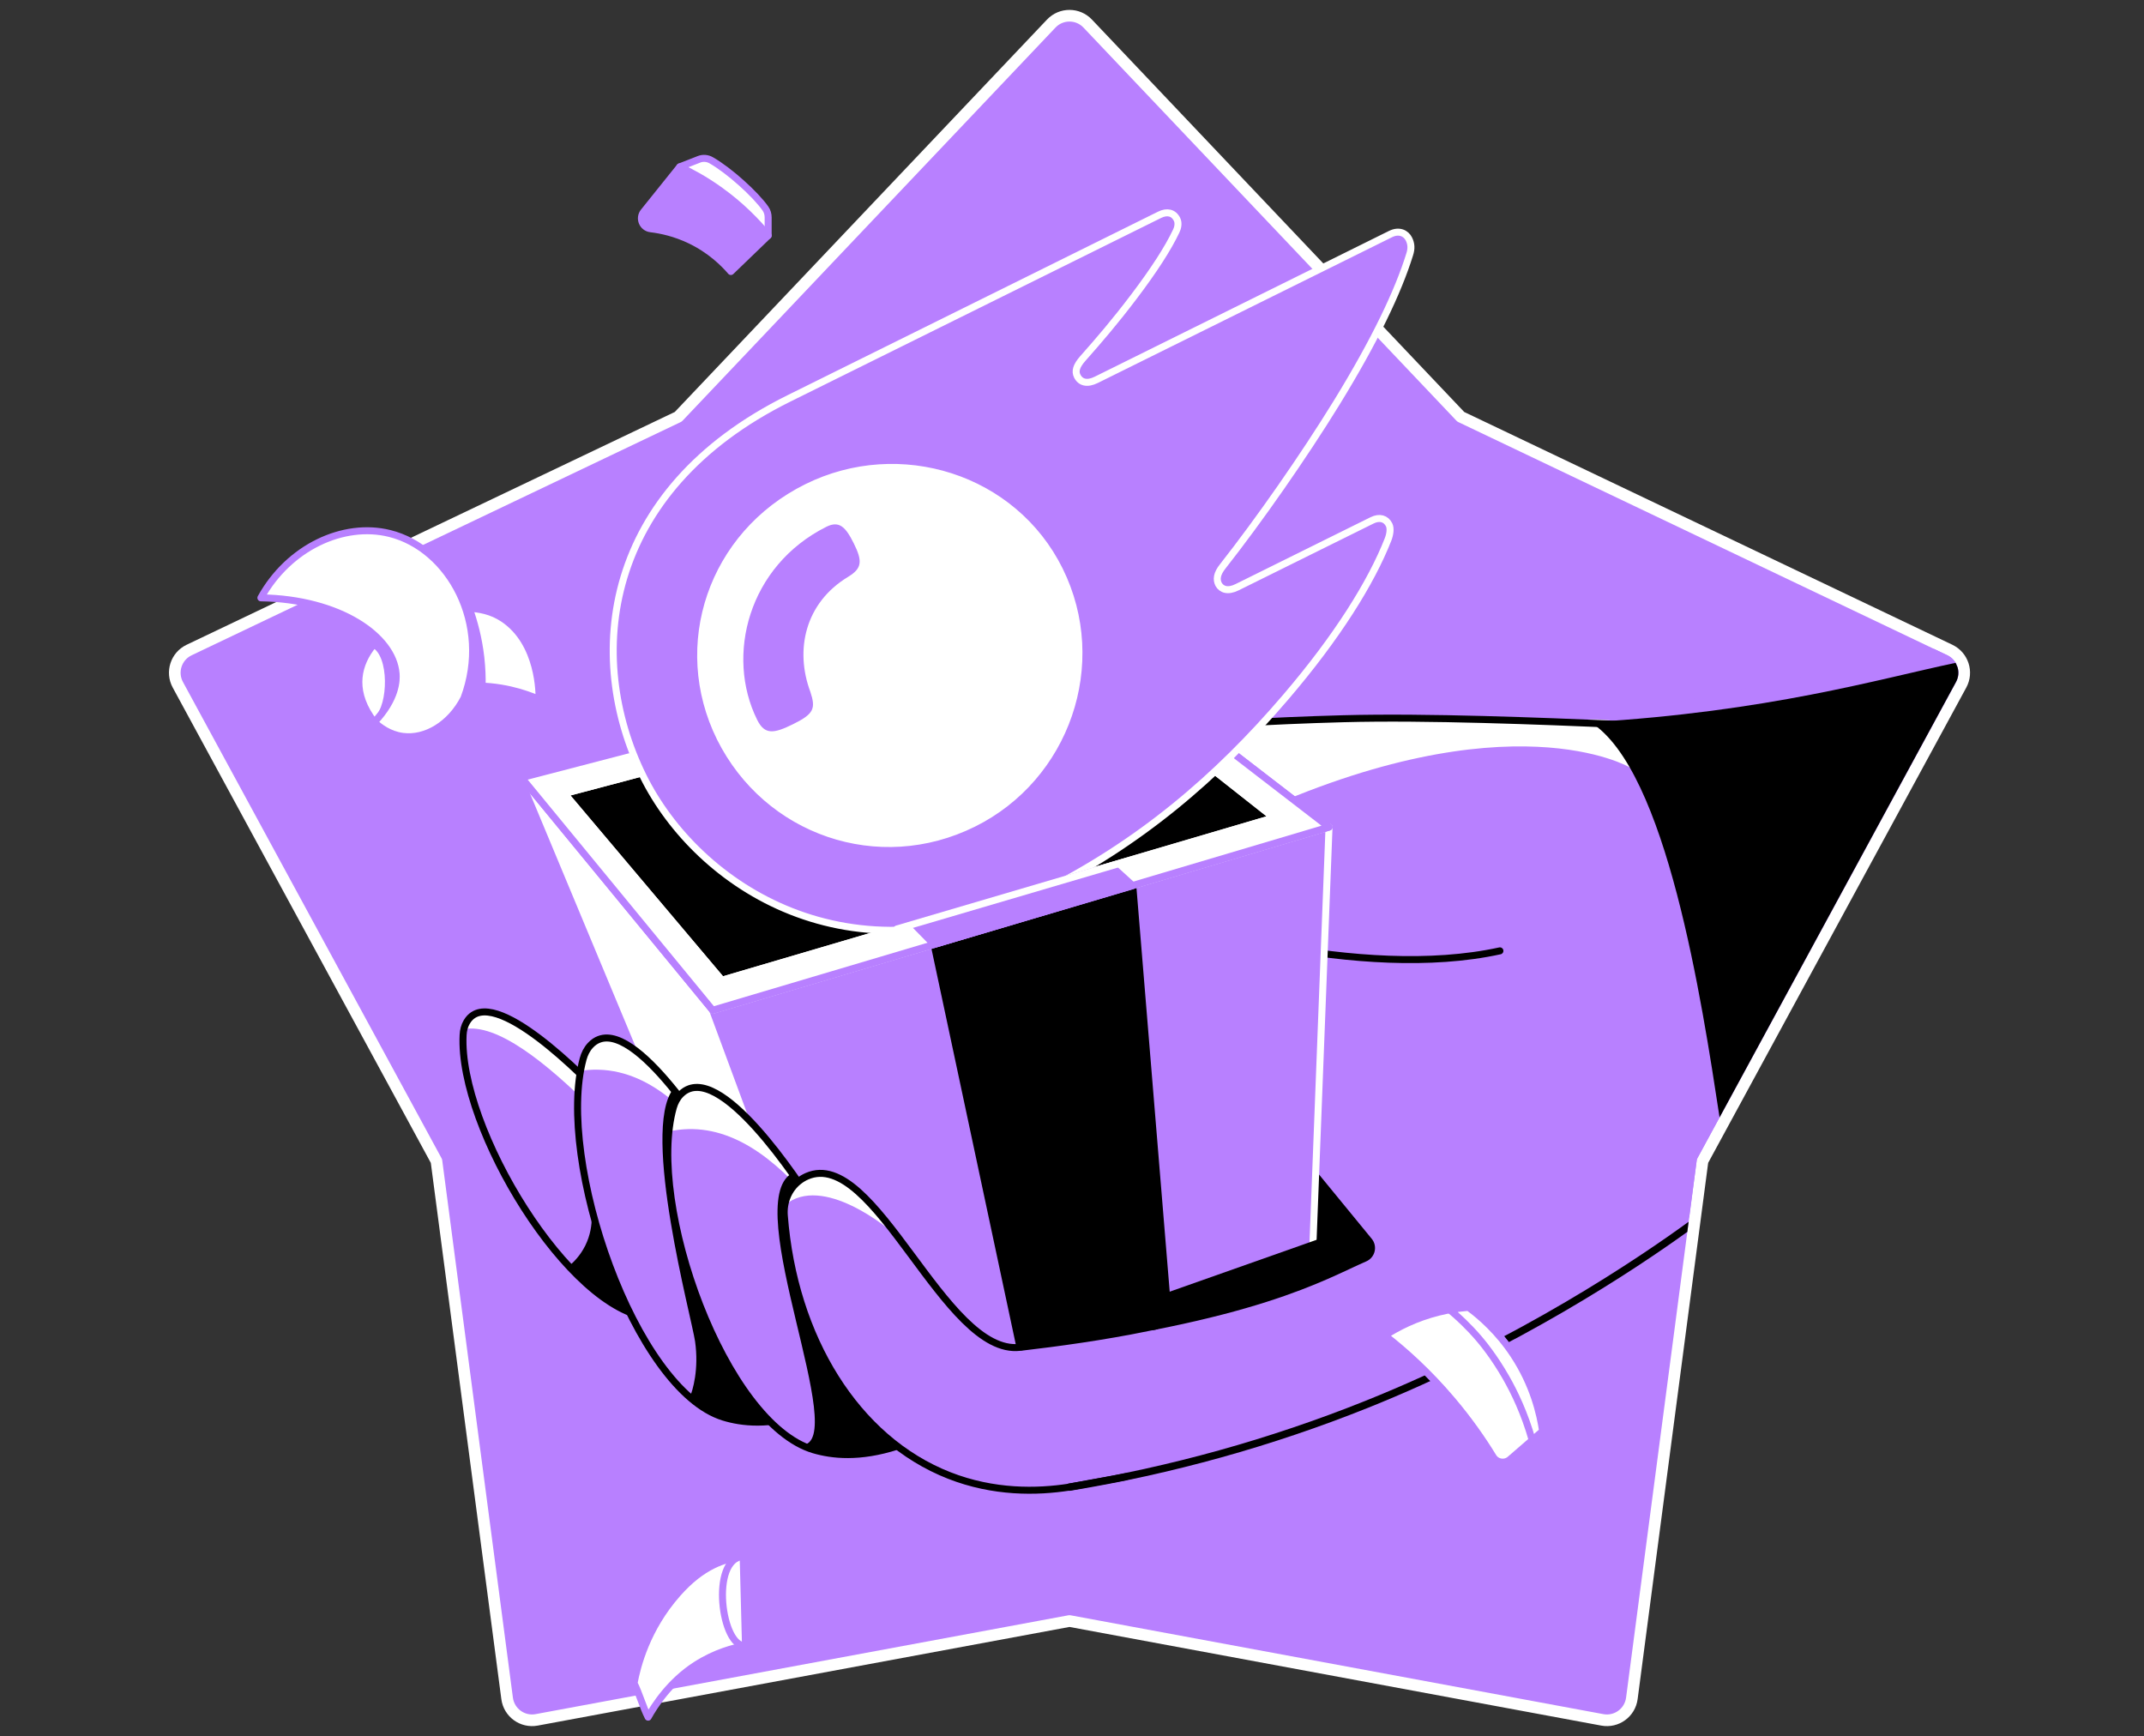 <svg width="368" height="298" viewBox="0 0 368 298" fill="none" xmlns="http://www.w3.org/2000/svg">
<rect x="0" y="0" width="368" height="298" fill="#333333" stroke="none"/>
<path d="M30.524 117.52L30.524 117.521L74.913 199.258L87.043 291.481L87.043 291.481C87.366 293.934 89.679 295.614 92.111 295.164L92.111 295.164L183.568 278.199L275.026 295.164L275.026 295.164C277.458 295.614 279.771 293.934 280.094 291.481L280.094 291.481L292.224 199.258L336.618 117.521C337.8 115.347 336.912 112.629 334.686 111.561L334.684 111.56L250.726 71.527L186.699 4.05C184.997 2.25 182.136 2.25 180.434 4.049C180.433 4.049 180.433 4.05 180.433 4.05L116.416 71.527L32.458 111.56C32.458 111.56 32.458 111.56 32.458 111.56C30.227 112.623 29.344 115.343 30.524 117.52Z" fill="#B880FF" stroke="white" stroke-width="2" stroke-linecap="round" stroke-linejoin="round"/>
<path d="M289.96 208.748L291.251 198.938L335.734 117.038C336.642 115.369 335.961 113.278 334.249 112.457L331.985 111.377C320.01 113.894 307.942 116.379 295.772 118.82C287.594 120.463 279.443 122.072 271.33 123.65C258.555 123.115 244.943 122.964 230.596 123.347C217.783 123.693 205.591 124.438 194.086 125.459C192.422 134.993 190.764 144.527 189.1 154.066L183.569 255.213C197.737 252.89 215.287 248.726 234.517 241.028C257.388 231.878 275.3 220.664 288.226 211.157C288.804 210.357 289.263 211.038 289.96 208.748Z" fill="#B880FF"/>
<path d="M257.447 163.185C233.61 168.392 200.978 158.777 189.094 154.073" stroke="black" stroke-width="1.2" stroke-miterlimit="10" stroke-linecap="round" stroke-linejoin="round"/>
<path d="M230.59 123.352C217.777 123.698 205.586 124.443 194.08 125.464C193.2 130.526 192.314 135.587 191.433 140.648C194.858 140.632 204.586 144.554 214.623 139.946C259.084 119.533 279.713 131.687 279.713 131.687C279.713 131.687 297.555 129.056 295.594 124.357H286.957C282.381 125.264 275.883 122.769 271.33 123.655C258.549 123.12 244.942 122.963 230.59 123.352Z" fill="white"/>
<path d="M335.734 117.038C336.166 116.244 336.236 115.358 336.01 114.559L335.664 113.754C322.327 116.574 303.529 122.132 272.988 123.947C286.071 132.114 292.11 171.86 295.151 191.77L335.734 117.038Z" fill="black"/>
<path d="M277.396 124.298C264.621 123.764 244.943 122.964 230.59 123.348C217.778 123.693 205.586 124.439 194.08 125.46" stroke="black" stroke-width="1.2" stroke-miterlimit="10" stroke-linecap="round" stroke-linejoin="round"/>
<path d="M171.01 226.79L175.072 231.236C215.601 226.217 227.036 219.066 234.269 215.927C235.43 215.425 235.781 213.95 234.976 212.973C231.368 208.57 227.754 204.168 224.146 199.765L171.01 226.79Z" fill="black" stroke="black" stroke-width="1.2" stroke-miterlimit="10" stroke-linecap="round" stroke-linejoin="round"/>
<path d="M90.881 134.4L119.931 204.071L147.394 241.159L122.324 173.373L90.881 134.4Z" fill="white" stroke="white" stroke-width="1.2" stroke-miterlimit="10" stroke-linecap="round" stroke-linejoin="round"/>
<path d="M228.117 141.945L122.325 173.372L147.394 241.158L225.367 213.204L228.117 141.945Z" fill="#B880FF"/>
<path d="M122.324 173.372L147.394 241.157" stroke="#B880FF" stroke-width="1.2" stroke-miterlimit="10" stroke-linecap="round" stroke-linejoin="round"/>
<path d="M225.367 213.204L228.117 141.945L122.325 173.372" stroke="white" stroke-width="1.2" stroke-miterlimit="10" stroke-linecap="round" stroke-linejoin="round"/>
<path d="M147.394 241.158L226.577 213.204" stroke="black" stroke-width="1.2" stroke-miterlimit="10" stroke-linecap="round" stroke-linejoin="round"/>
<path d="M194.431 152.002L160.336 162.093L175.072 231.234L200.211 222.219L194.431 152.002Z" fill="black" stroke="black" stroke-width="1.2" stroke-miterlimit="10" stroke-linecap="round" stroke-linejoin="round"/>
<path d="M184.854 108.623L91.389 132.968C90.514 133.195 90.168 134.254 90.746 134.956L122.324 173.373L228.116 141.946L184.854 108.623Z" fill="white" stroke="#B880FF" stroke-width="1.2" stroke-miterlimit="10" stroke-linecap="round" stroke-linejoin="round"/>
<path d="M183.99 113.749L97.925 136.517L124.107 167.544L217.389 140.098L183.99 113.749Z" fill="black"/>
<path d="M184.854 108.623L89.514 133.46L122.324 173.373L228.116 141.946L184.854 108.623ZM97.925 136.518L183.984 113.749L217.383 140.093L124.101 167.545L97.925 136.518Z" fill="white"/>
<path d="M184.854 108.623L89.514 133.46L122.324 173.373L228.116 141.946L184.854 108.623Z" stroke="#B880FF" stroke-width="1.2" stroke-miterlimit="10" stroke-linecap="round" stroke-linejoin="round"/>
<path d="M104.423 189.194C102.7 187.325 86.949 170.477 81.218 174.204C80.823 174.458 80.45 174.831 80.126 175.371C79.721 176.046 79.527 176.829 79.489 177.629C78.679 193.564 97.687 224.937 111.732 226.152C114.616 226.4 118.797 226.012 123.993 222.911C124.771 216.445 123.361 212.037 122.562 209.212C122.259 208.132 104.423 189.194 104.423 189.194Z" fill="#B880FF"/>
<path d="M104.423 189.194C102.699 187.325 86.948 170.477 81.217 174.204C80.823 174.458 80.45 174.831 80.126 175.371C79.894 175.76 79.737 176.186 79.634 176.629C90.767 174.485 113.308 203.195 123.869 214.711C123.512 212.443 122.961 210.633 122.561 209.218C122.259 208.132 104.423 189.194 104.423 189.194Z" fill="white"/>
<path d="M104.423 189.194C102.7 187.325 86.949 170.477 81.218 174.204C80.823 174.458 80.45 174.831 80.126 175.371C79.721 176.046 79.527 176.829 79.489 177.629C78.679 193.564 97.687 224.937 111.732 226.152C114.616 226.4 118.797 226.012 123.993 222.911C124.771 216.445 123.361 212.037 122.562 209.212C122.259 208.132 104.423 189.194 104.423 189.194Z" stroke="black" stroke-width="1.2" stroke-miterlimit="10" stroke-linecap="round" stroke-linejoin="round"/>
<path d="M123.513 223.186C121.752 219.27 117.301 209.406 117.063 209.163C110.84 202.94 102.16 205.544 101.16 205.787C101.436 206.813 102.214 210.227 100.458 213.765C99.599 215.494 98.443 216.634 97.628 217.304C102.3 222.322 107.264 225.757 111.731 226.146C114.524 226.395 118.538 226.027 123.513 223.186Z" fill="black"/>
<path d="M124.923 200.532C123.459 198.048 110.052 175.62 102.819 178.375C102.322 178.564 101.82 178.882 101.334 179.406C100.729 180.055 100.323 180.881 100.086 181.756C95.376 199.209 108.912 238.501 124.172 243.211C127.305 244.178 132.031 244.751 138.53 242.557C140.939 235.584 140.431 230.366 140.226 227.049C140.139 225.774 124.923 200.532 124.923 200.532Z" fill="#B880FF"/>
<path d="M124.923 200.532C123.459 198.048 110.052 175.62 102.819 178.375C102.322 178.564 101.82 178.882 101.334 179.406C100.983 179.779 99.611 180.843 99.135 183.857C118.938 180.379 130.433 210.245 139.372 225.526C139.524 222.928 140.328 228.713 140.226 227.049C140.139 225.774 124.923 200.532 124.923 200.532Z" fill="white"/>
<path d="M124.922 200.533C124.366 199.593 122.103 195.79 119.105 191.582L115.518 186.926C110.008 194.191 118.737 226.218 119.305 230.22C119.98 235.001 118.91 238.636 118.397 239.787C126.386 246.706 137.103 243.038 138.529 242.558C140.938 235.584 140.431 230.366 140.225 227.049C140.139 225.775 124.922 200.533 124.922 200.533Z" fill="black"/>
<path d="M124.923 200.532C123.459 198.048 110.052 175.62 102.819 178.375C102.322 178.564 101.82 178.882 101.334 179.406C100.729 180.055 100.323 180.881 100.086 181.756C95.376 199.209 108.912 238.501 124.172 243.211C127.305 244.178 132.031 244.751 138.53 242.557C140.939 235.584 140.431 230.366 140.226 227.049C140.139 225.774 124.923 200.532 124.923 200.532Z" stroke="black" stroke-width="1.2" stroke-miterlimit="10" stroke-linecap="round" stroke-linejoin="round"/>
<path d="M140.409 208.025C138.945 205.653 125.538 184.214 118.305 186.845C117.809 187.023 117.306 187.331 116.82 187.828C116.215 188.449 115.81 189.238 115.572 190.075C110.862 206.761 124.399 244.313 139.658 248.818C142.791 249.742 147.518 250.287 154.016 248.191C156.425 241.526 155.917 236.54 155.712 233.369C155.626 232.154 140.409 208.025 140.409 208.025Z" fill="#B880FF"/>
<path d="M140.409 208.024C138.945 205.653 125.538 184.213 118.305 186.844C117.808 187.022 117.155 187.222 116.82 187.827C115.572 190.074 114.103 194.223 114.81 194.18C132.841 190.263 146.118 215.565 155.058 230.176C155.209 227.697 155.809 234.951 155.706 233.363C155.625 232.153 140.409 208.024 140.409 208.024Z" fill="white"/>
<path d="M140.409 208.023C139.853 207.127 138.886 205.398 135.888 201.374C126.948 206.651 146.156 247.78 137.611 248.012C145.686 251.075 152.584 248.65 154.01 248.19C156.42 241.525 155.912 236.539 155.707 233.368C155.626 232.153 140.409 208.023 140.409 208.023Z" fill="black"/>
<path d="M140.409 208.025C138.945 205.653 125.538 184.214 118.305 186.845C117.809 187.023 117.306 187.331 116.82 187.828C116.215 188.449 115.81 189.238 115.572 190.075C110.862 206.761 124.399 244.313 139.658 248.818C142.791 249.742 147.518 250.287 154.016 248.191C156.425 241.526 155.917 236.54 155.712 233.369C155.626 232.154 140.409 208.025 140.409 208.025Z" stroke="black" stroke-width="1.2" stroke-miterlimit="10" stroke-linecap="round" stroke-linejoin="round"/>
<path d="M200.827 229.873L192.108 225.131L175.077 231.235C162.091 232.758 150.181 196.729 138.486 201.882C138.027 202.087 137.557 202.357 137.098 202.724C135.337 204.118 134.451 206.36 134.624 208.602C136.244 229.576 147.004 246.98 162.923 253.225C170.556 256.217 177.967 256.093 183.579 255.218C188.738 252.766 193.896 250.319 199.05 247.866L200.827 229.873Z" fill="#B880FF"/>
<path d="M192.104 225.125L175.337 231.138C175.299 231.148 175.31 231.202 175.348 231.202C181.614 230.468 189.197 229.441 197.079 227.837L192.104 225.125Z" fill="black" stroke="black" stroke-width="1.2" stroke-miterlimit="10"/>
<path d="M138.481 201.882C138.022 202.087 137.552 202.357 137.092 202.724C135.801 203.745 134.98 205.231 134.705 206.83C141.155 201.39 152.595 210.789 154.146 212.323C148.83 205.339 143.634 199.608 138.481 201.882Z" fill="white"/>
<path d="M192.103 225.126L175.072 231.23C162.086 232.753 150.176 196.724 138.481 201.877C138.022 202.082 137.552 202.353 137.093 202.72C135.332 204.113 134.446 206.355 134.619 208.597C136.239 229.572 146.999 246.976 162.918 253.22C170.551 256.213 177.962 256.088 183.574 255.213C188.328 254.301 190.315 254.009 193.286 253.42" stroke="black" stroke-width="1.2" stroke-miterlimit="10" stroke-linecap="round" stroke-linejoin="round"/>
<path d="M92.523 120.015C92.545 119.188 92.631 110.335 86.344 106.16C82.519 103.615 77.695 104.274 73.082 105.16C67.076 106.322 56.688 114.159 64.251 123.947C66.282 122.305 71.986 118.157 80.304 117.757C85.82 117.487 90.152 118.983 92.523 120.015Z" fill="white" stroke="#B880FF" stroke-width="1.2" stroke-miterlimit="10" stroke-linecap="round" stroke-linejoin="round"/>
<path d="M66.698 109.211L63.775 111.058C66.865 112.473 66.606 121.094 64.359 122.909C66.168 122.245 67.875 122.623 69.685 121.959L70.252 111.793L66.698 109.211Z" fill="#B880FF"/>
<path d="M83.356 117.779C83.389 116.283 83.329 114.613 83.13 112.809C82.746 109.417 81.952 106.522 81.131 104.231C77.831 103.772 74.287 104.464 71.197 105.949L72.92 119.167C75.07 118.432 77.544 117.882 80.31 117.746C81.369 117.703 82.384 117.714 83.356 117.779Z" fill="#B880FF"/>
<path d="M44.778 102.6C58.293 102.805 67.481 109.206 67.989 115.618C68.075 116.687 68.086 119.869 64.251 123.942C65.147 124.79 66.811 126.07 69.118 126.378C73.088 126.902 77.317 124.309 79.635 119.826C84.383 107.094 77.123 94.092 66.871 91.553C58.946 89.587 49.553 93.946 44.778 102.6Z" fill="white" stroke="#B880FF" stroke-width="1.2" stroke-miterlimit="10" stroke-linecap="round" stroke-linejoin="round"/>
<path d="M117.268 31.254L116.679 28.634L119.974 27.343C120.655 27.073 121.422 27.138 122.06 27.5C125.149 29.255 129.665 33.333 131.383 35.791C131.696 36.234 131.847 36.769 131.847 37.314V40.431L117.268 31.254Z" fill="white" stroke="#B880FF" stroke-width="1.2" stroke-miterlimit="10" stroke-linecap="round" stroke-linejoin="round"/>
<path d="M116.68 28.634C118.705 29.585 121.017 30.854 123.421 32.566C127.164 35.23 129.919 38.082 131.847 40.431C129.714 42.484 127.58 44.537 125.452 46.595C124.22 45.163 121.919 42.867 118.37 41.182C115.918 40.021 113.595 39.486 111.688 39.259C110.279 39.092 109.603 37.45 110.495 36.342C112.553 33.771 114.616 31.205 116.68 28.634Z" fill="#B880FF" stroke="#B880FF" stroke-width="1.2" stroke-miterlimit="10" stroke-linecap="round" stroke-linejoin="round"/>
<path d="M127.558 267.108L127.958 282.417C125.949 282.773 122.767 283.605 119.434 285.744C114.967 288.607 112.309 292.766 111.245 294.7C110.343 292.912 109.727 290.654 108.831 288.866C109.382 285.928 110.997 279.494 116.317 273.477C120.563 268.669 124.35 267.546 127.558 267.108Z" fill="white" stroke="#B880FF" stroke-width="1.2" stroke-miterlimit="10" stroke-linecap="round" stroke-linejoin="round"/>
<path d="M127.958 282.417L127.558 267.108C121.816 267.47 123.842 282.897 127.958 282.417Z" fill="white" stroke="#B880FF" stroke-width="1.2" stroke-miterlimit="10" stroke-linecap="round" stroke-linejoin="round"/>
<path d="M123.615 126.663C115.739 110.761 122.162 91.72 138.497 83.633C154.399 75.758 173.975 81.916 181.85 97.818C189.834 113.937 182.974 133.459 167.071 141.334C150.796 149.399 131.653 142.755 123.615 126.663ZM178.426 153.31C195.511 144.845 208.826 133.502 220.645 119.684C229.504 109.34 235.36 99.952 238.255 92.562C238.606 91.65 238.719 90.661 238.428 90.067C237.893 88.992 236.796 88.668 235.505 89.305L212.348 100.773C210.739 101.573 209.664 101.167 209.161 100.276C208.762 99.471 208.821 98.504 209.896 97.17C216.173 89.176 223.692 78.426 229.439 69.092C235.997 58.419 239.994 50.014 241.95 43.694C242.301 42.651 242.225 41.819 241.825 41.014C241.345 40.047 240.167 39.426 238.665 40.172L188.165 65.187C186.609 65.959 185.453 65.657 184.897 64.533C184.497 63.728 184.713 62.815 185.875 61.508C188.619 58.408 191.341 55.253 194.658 50.872C198.055 46.378 200.481 42.635 201.885 39.664C202.155 39.129 202.344 38.297 202.026 37.654C201.442 36.471 200.313 36.228 199.028 36.866L135.418 68.374C103.396 84.233 100.258 112.749 110.397 133.221C119.791 152.175 146.032 169.353 178.426 153.31Z" fill="#B880FF" stroke="white" stroke-width="1.2" stroke-miterlimit="10"/>
<path d="M123.615 126.663C115.739 110.761 122.162 91.72 138.497 83.634C154.399 75.758 173.975 81.916 181.85 97.818C189.834 113.937 182.974 133.459 167.071 141.334C150.796 149.399 131.653 142.755 123.615 126.663Z" fill="white"/>
<path d="M141.851 90.402C144.055 89.311 145.152 90.44 146.561 93.286C148.079 96.349 147.939 97.554 145.573 98.996C138.156 103.474 136.412 111.566 139.091 118.734C140.047 121.607 139.696 122.515 136.147 124.27C132.814 125.918 131.258 126.156 129.957 123.525C124.501 112.511 128.444 97.111 141.851 90.402Z" fill="#B880FF"/>
<path d="M156.371 158.053L160.336 162.093L194.431 152.003L190.218 148.168L156.371 158.053Z" fill="#B880FF"/>
<path d="M156.371 158.053L160.336 162.094L194.431 152.003L190.785 148.681" stroke="#B880FF" stroke-width="1.2" stroke-miterlimit="10" stroke-linecap="round" stroke-linejoin="round"/>
<path d="M193.486 147.795L153.951 159.43" stroke="white" stroke-width="1.2" stroke-miterlimit="10" stroke-linecap="round" stroke-linejoin="round"/>
<path d="M289.836 209.682C281.42 215.808 260.65 229.89 234.279 240.445C217.95 246.981 200.854 251.74 183.466 254.592C183.12 254.646 182.888 254.975 182.942 255.321C182.99 255.634 183.261 255.856 183.568 255.856C183.601 255.856 183.639 255.85 183.671 255.845C201.151 252.977 218.339 248.196 234.755 241.628C260.294 231.408 280.604 217.898 289.614 211.416L289.836 209.682Z" fill="black"/>
<path d="M237.715 229.193C239.87 227.805 242.96 226.19 246.908 225.201C248.788 224.731 250.522 224.488 252.045 224.369C254.168 225.936 257.166 228.545 259.791 232.515C263.227 237.711 264.356 242.724 264.783 245.614C262.919 247.229 261.055 248.85 259.186 250.465C258.29 251.243 256.912 251.037 256.291 250.027C254.438 247.002 252.11 243.653 249.183 240.212C245.185 235.491 241.161 231.883 237.715 229.193Z" fill="white" stroke="#B880FF" stroke-width="1.2" stroke-miterlimit="10" stroke-linecap="round" stroke-linejoin="round"/>
<path d="M252.045 224.364C251.062 224.439 249.976 224.574 248.831 224.785C250.247 225.957 252.007 227.578 253.822 229.695C254.363 230.327 256.41 232.758 258.511 236.447C259.932 238.938 261.677 242.535 262.989 247.159C263.583 246.64 264.183 246.127 264.777 245.609C264.35 242.719 263.221 237.706 259.786 232.51C257.166 228.545 254.168 225.93 252.045 224.364Z" fill="white" stroke="#B880FF" stroke-width="1.2" stroke-miterlimit="10" stroke-linecap="round" stroke-linejoin="round"/>
</svg>
